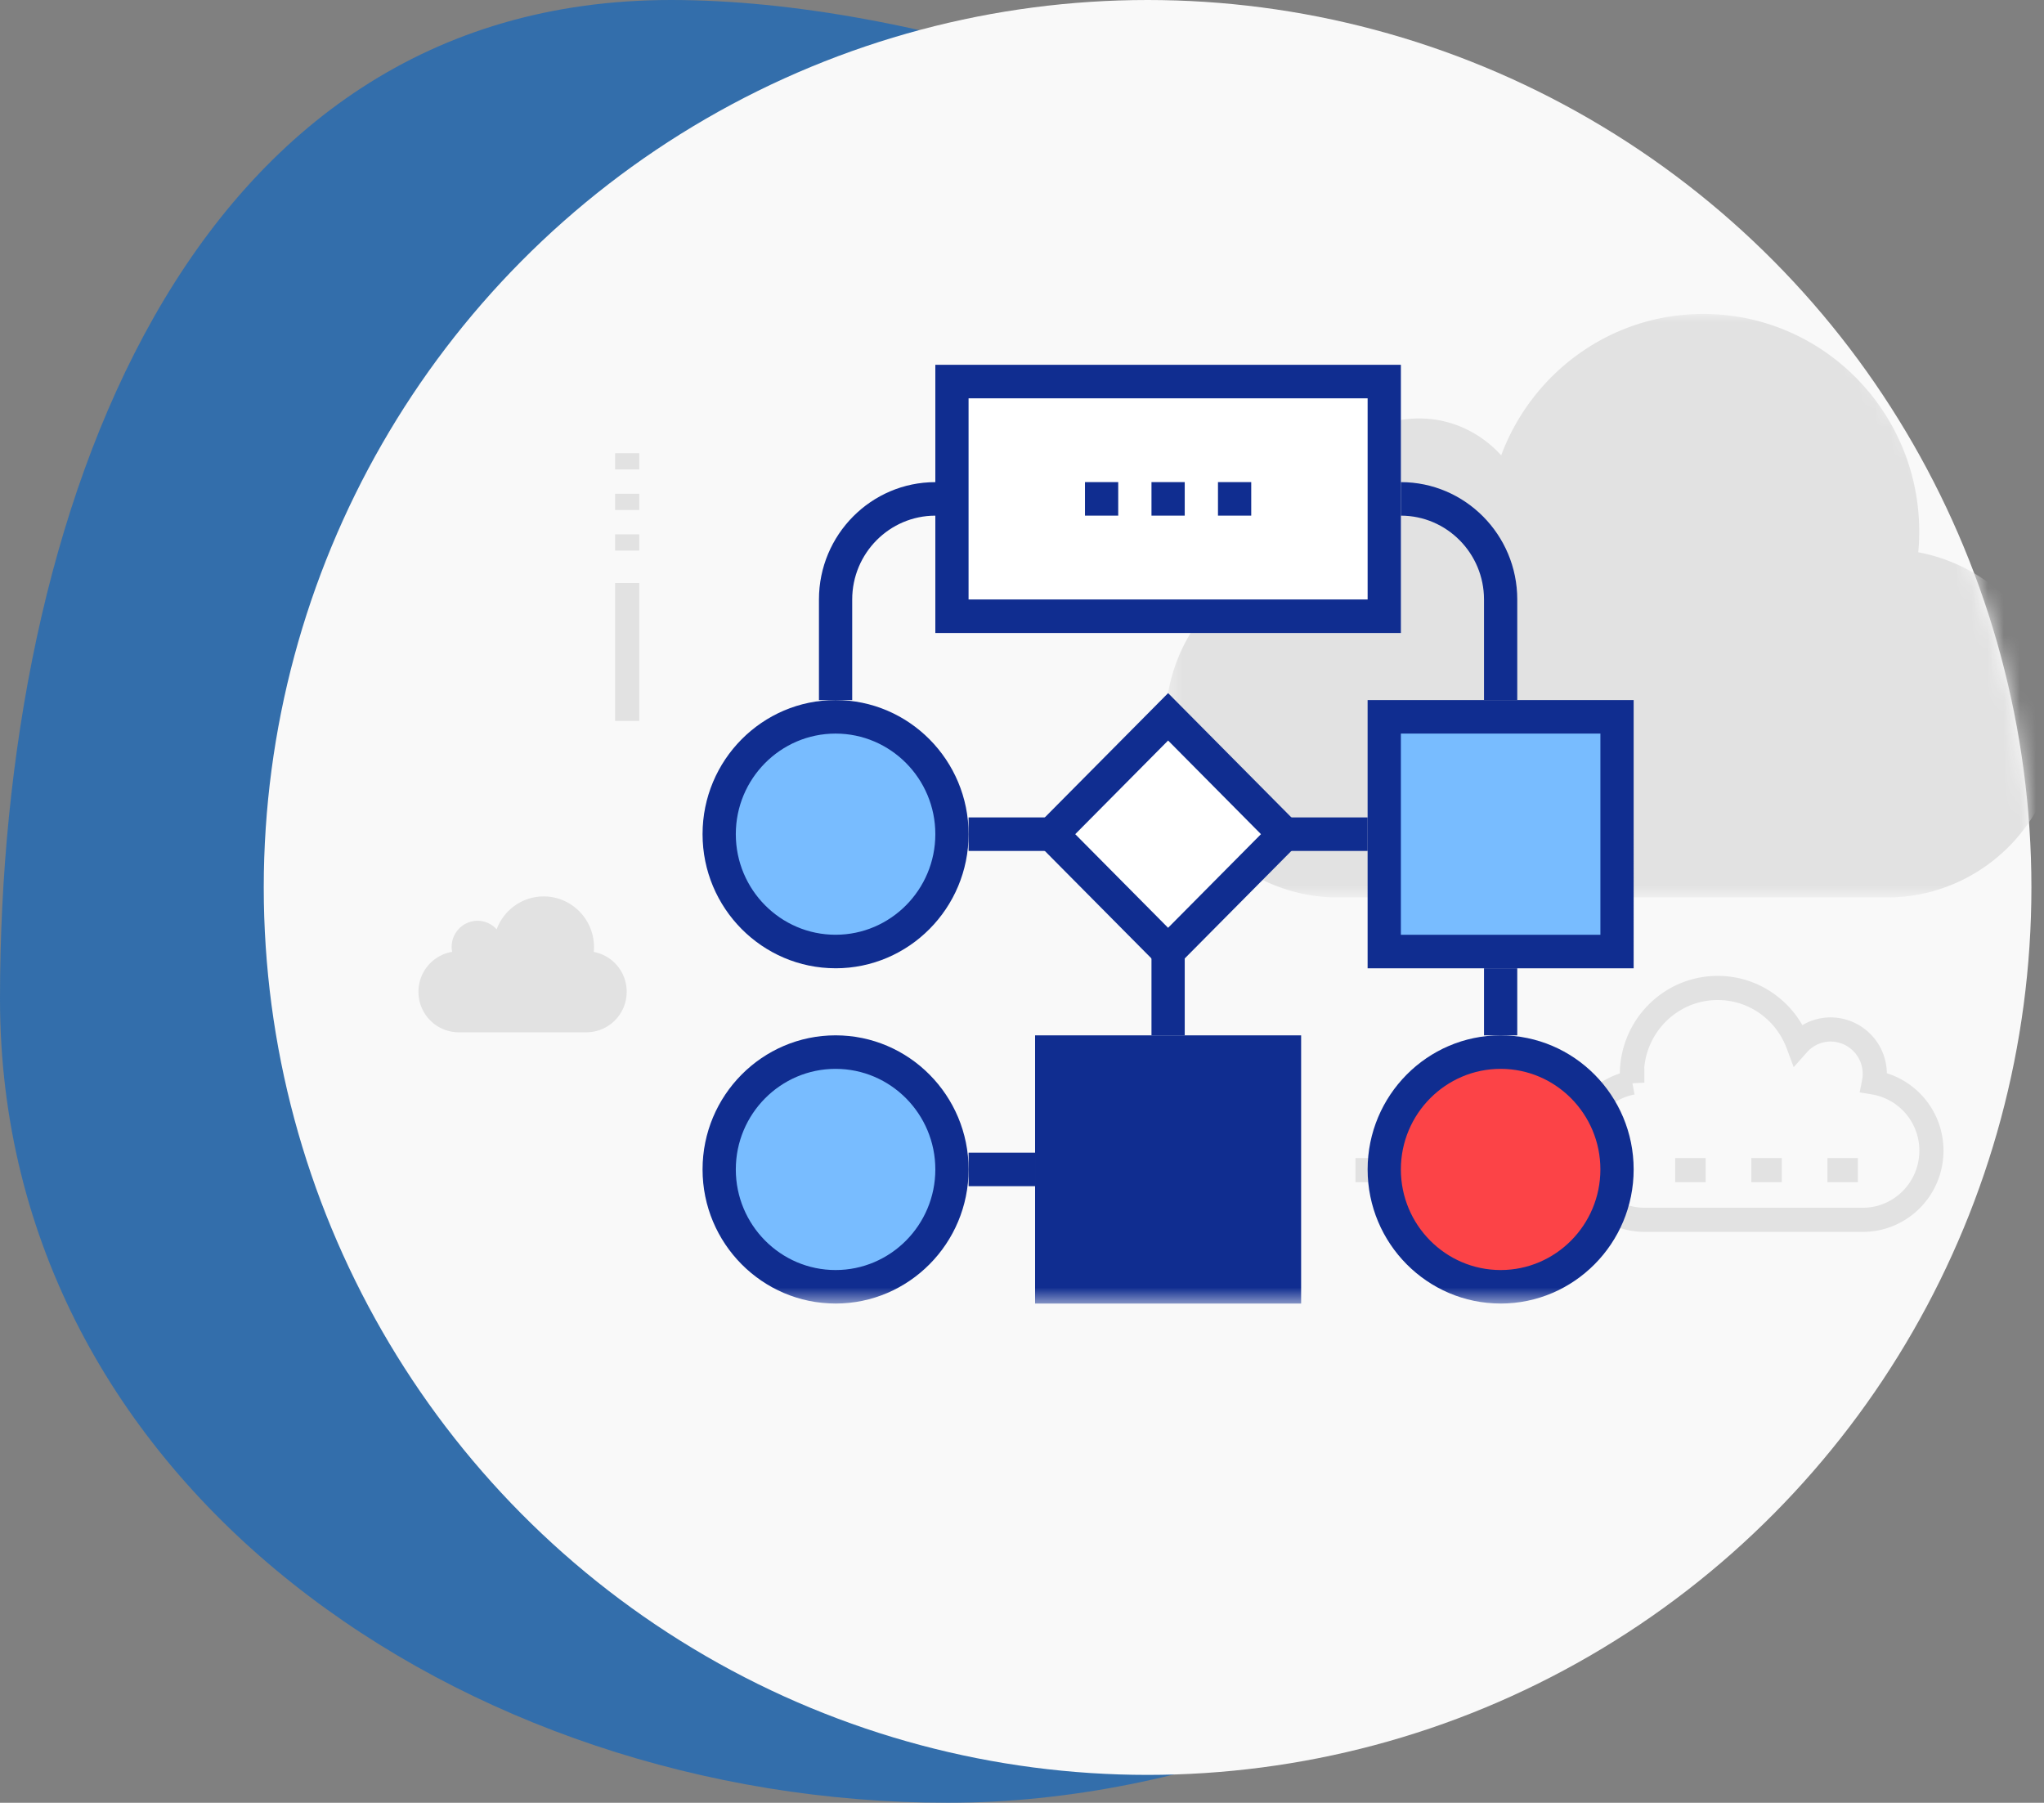 <svg xmlns="http://www.w3.org/2000/svg" xmlns:xlink="http://www.w3.org/1999/xlink" width="127" height="112" viewBox="0 0 127 112"><rect x="0" y="0" width="127" height="112" fill="#808080" stroke="none"/><defs><ellipse id="a" cx="71.303" cy="55.134" rx="54.915" ry="55.134"/><path id="c" d="M.413.015h55.556v36.252H.413z"/><path id="e" d="M0 61.496h101.969V.016H0z"/></defs><g fill="none" fill-rule="evenodd"><path fill="#0162C8" d="M58.885 112c30.09 0 62.445-25.356 62.445-55.567C121.33 26.223 71.78 0 41.69 0 11.598 0 0 31.851 0 62.062 0 92.272 28.795 112 58.885 112z" opacity=".6"/><mask id="b" fill="#fff"><use xlink:href="#a"/></mask><use fill="#F9F9F9" xlink:href="#a"/><g mask="url(#b)"><path fill="#E2E2E2" d="M36.892 59.14c.01-.098.015-.198.015-.298 0-1.74-1.4-3.15-3.125-3.15-1.34 0-2.48.85-2.924 2.045a1.595 1.595 0 0 0-1.186-.533 1.616 1.616 0 0 0-1.578 1.931A2.51 2.51 0 0 0 26 61.613a2.51 2.51 0 0 0 2.5 2.52h7.938a2.51 2.51 0 0 0 2.5-2.52 2.512 2.512 0 0 0-2.046-2.474"/><g transform="translate(72 19.489)"><mask id="d" fill="#fff"><use xlink:href="#c"/></mask><path fill="#E2E2E2" d="M47.185 14.82c.045-.42.063-.848.063-1.276 0-7.475-6.008-13.529-13.42-13.529-5.752 0-10.645 3.654-12.554 8.786-1.265-1.398-3.068-2.292-5.093-2.292-3.818 0-6.912 3.117-6.912 6.967 0 .455.048.896.134 1.327a10.776 10.776 0 0 0-8.99 10.641c0 5.983 4.805 10.823 10.735 10.823h34.086c5.93 0 10.735-4.84 10.735-10.823.002-5.3-3.79-9.692-8.784-10.623" mask="url(#d)"/></g><path stroke="#E2E2E2" stroke-width="1.5" d="M97.93 71.482c0 2.378 1.909 4.301 4.265 4.301h13.544c2.357 0 4.266-1.923 4.266-4.3a4.283 4.283 0 0 0-3.572-4.23 2.757 2.757 0 0 0-2.693-3.296 2.72 2.72 0 0 0-2.024.912c-.759-2.04-2.703-3.491-4.989-3.491-2.945 0-5.332 2.406-5.332 5.375 0 .17.007.341.025.508a4.288 4.288 0 0 0-3.49 4.221zM38.969 44.79v-8.569m0-2.016v-1.008m0-1.512v-1.008m0-1.512v-1.009m45.25 44.541h16.083m3.783.001h1.892m2.838 0h1.892m2.839 0h1.892"/><g transform="translate(26 19.489)"><path fill="#78BCFF" d="M25.916 45.874c3.994 0 7.232 3.264 7.232 7.29 0 4.027-3.238 7.29-7.232 7.29s-7.231-3.263-7.231-7.29c0-4.026 3.238-7.29 7.232-7.29m-.001-20.829c3.994 0 7.232 3.263 7.232 7.29 0 4.026-3.238 7.29-7.232 7.29s-7.231-3.264-7.231-7.29c0-4.027 3.238-7.29 7.232-7.29"/><path fill="#FC4347" d="M67.24 45.874c3.993 0 7.23 3.264 7.23 7.29 0 4.027-3.237 7.29-7.23 7.29-3.995 0-7.232-3.263-7.232-7.29 0-4.026 3.237-7.29 7.231-7.29"/><mask id="f" fill="#fff"><use xlink:href="#e"/></mask><path fill="#102D90" d="M39.346 60.455H53.81V45.873H39.346z" mask="url(#f)"/><path fill="#78BCFF" d="M60.008 39.625H74.47v-14.58H60.008z" mask="url(#f)"/><path fill="#FFF" d="M46.578 25.045l7.231 7.29-7.231 7.29-7.232-7.29zm-13.43-6.249h26.86V4.216h-26.86z" mask="url(#f)"/><path fill="#102D90" d="M25.916 46.915c-3.418 0-6.198 2.803-6.198 6.249 0 3.446 2.78 6.25 6.198 6.25 3.418 0 6.199-2.804 6.199-6.25s-2.78-6.249-6.199-6.249m0 14.58c-4.556 0-8.264-3.737-8.264-8.331 0-4.594 3.707-8.331 8.264-8.331 4.558 0 8.265 3.737 8.265 8.33 0 4.595-3.707 8.333-8.264 8.333m-.001-35.41c-3.418 0-6.198 2.803-6.198 6.249 0 3.445 2.78 6.249 6.198 6.249 3.418 0 6.199-2.804 6.199-6.25 0-3.445-2.78-6.248-6.199-6.248m0 14.58c-4.556 0-8.264-3.737-8.264-8.331 0-4.594 3.707-8.332 8.264-8.332 4.558 0 8.265 3.738 8.265 8.332 0 4.594-3.707 8.332-8.264 8.332m41.323 6.248c-3.419 0-6.2 2.803-6.2 6.249 0 3.446 2.781 6.25 6.2 6.25 3.417 0 6.197-2.804 6.197-6.25s-2.78-6.249-6.198-6.249m0 14.58c-4.557 0-8.264-3.737-8.264-8.331 0-4.594 3.707-8.331 8.264-8.331 4.557 0 8.265 3.737 8.265 8.33 0 4.595-3.708 8.333-8.265 8.333M40.38 59.413h12.396V46.915H40.38v12.498zm-2.067 2.083h16.53V44.833h-16.53v16.663zm22.728-22.912h12.397V26.086H61.04v12.498zm-2.066 2.083h16.529V24.003h-16.53v16.664zm-18.168-8.332l5.77 5.817 5.771-5.817-5.77-5.818-5.77 5.818zm5.77 8.763l-8.692-8.763 8.693-8.763 8.692 8.763-8.692 8.763zM34.181 17.754h24.794V5.256H34.18v12.498zm-2.066 2.083h28.926V3.174H32.115v16.663z" mask="url(#f)"/><path fill="#102D90" d="M34.181 54.206h4.132v-2.083h-4.132zm11.364-9.373h2.066v-5.208h-2.066zM34.181 33.377h5.166v-2.084H34.18zm19.628 0h5.166v-2.084h-5.166zm12.397 11.456h2.066v-4.167h-2.066zm2.066-20.83h-2.066v-6.248c0-2.872-2.317-5.208-5.165-5.208v-2.083c3.987 0 7.231 3.271 7.231 7.29v6.249zm-41.322 0h-2.066v-6.248c0-4.02 3.243-7.29 7.231-7.29v2.082c-2.848 0-5.165 2.336-5.165 5.208v6.248zm18.595-11.456h2.066v-2.083h-2.066zm-4.132 0h2.066v-2.083h-2.066zm8.264 0h2.066v-2.083h-2.066z" mask="url(#f)"/></g></g></g></svg>